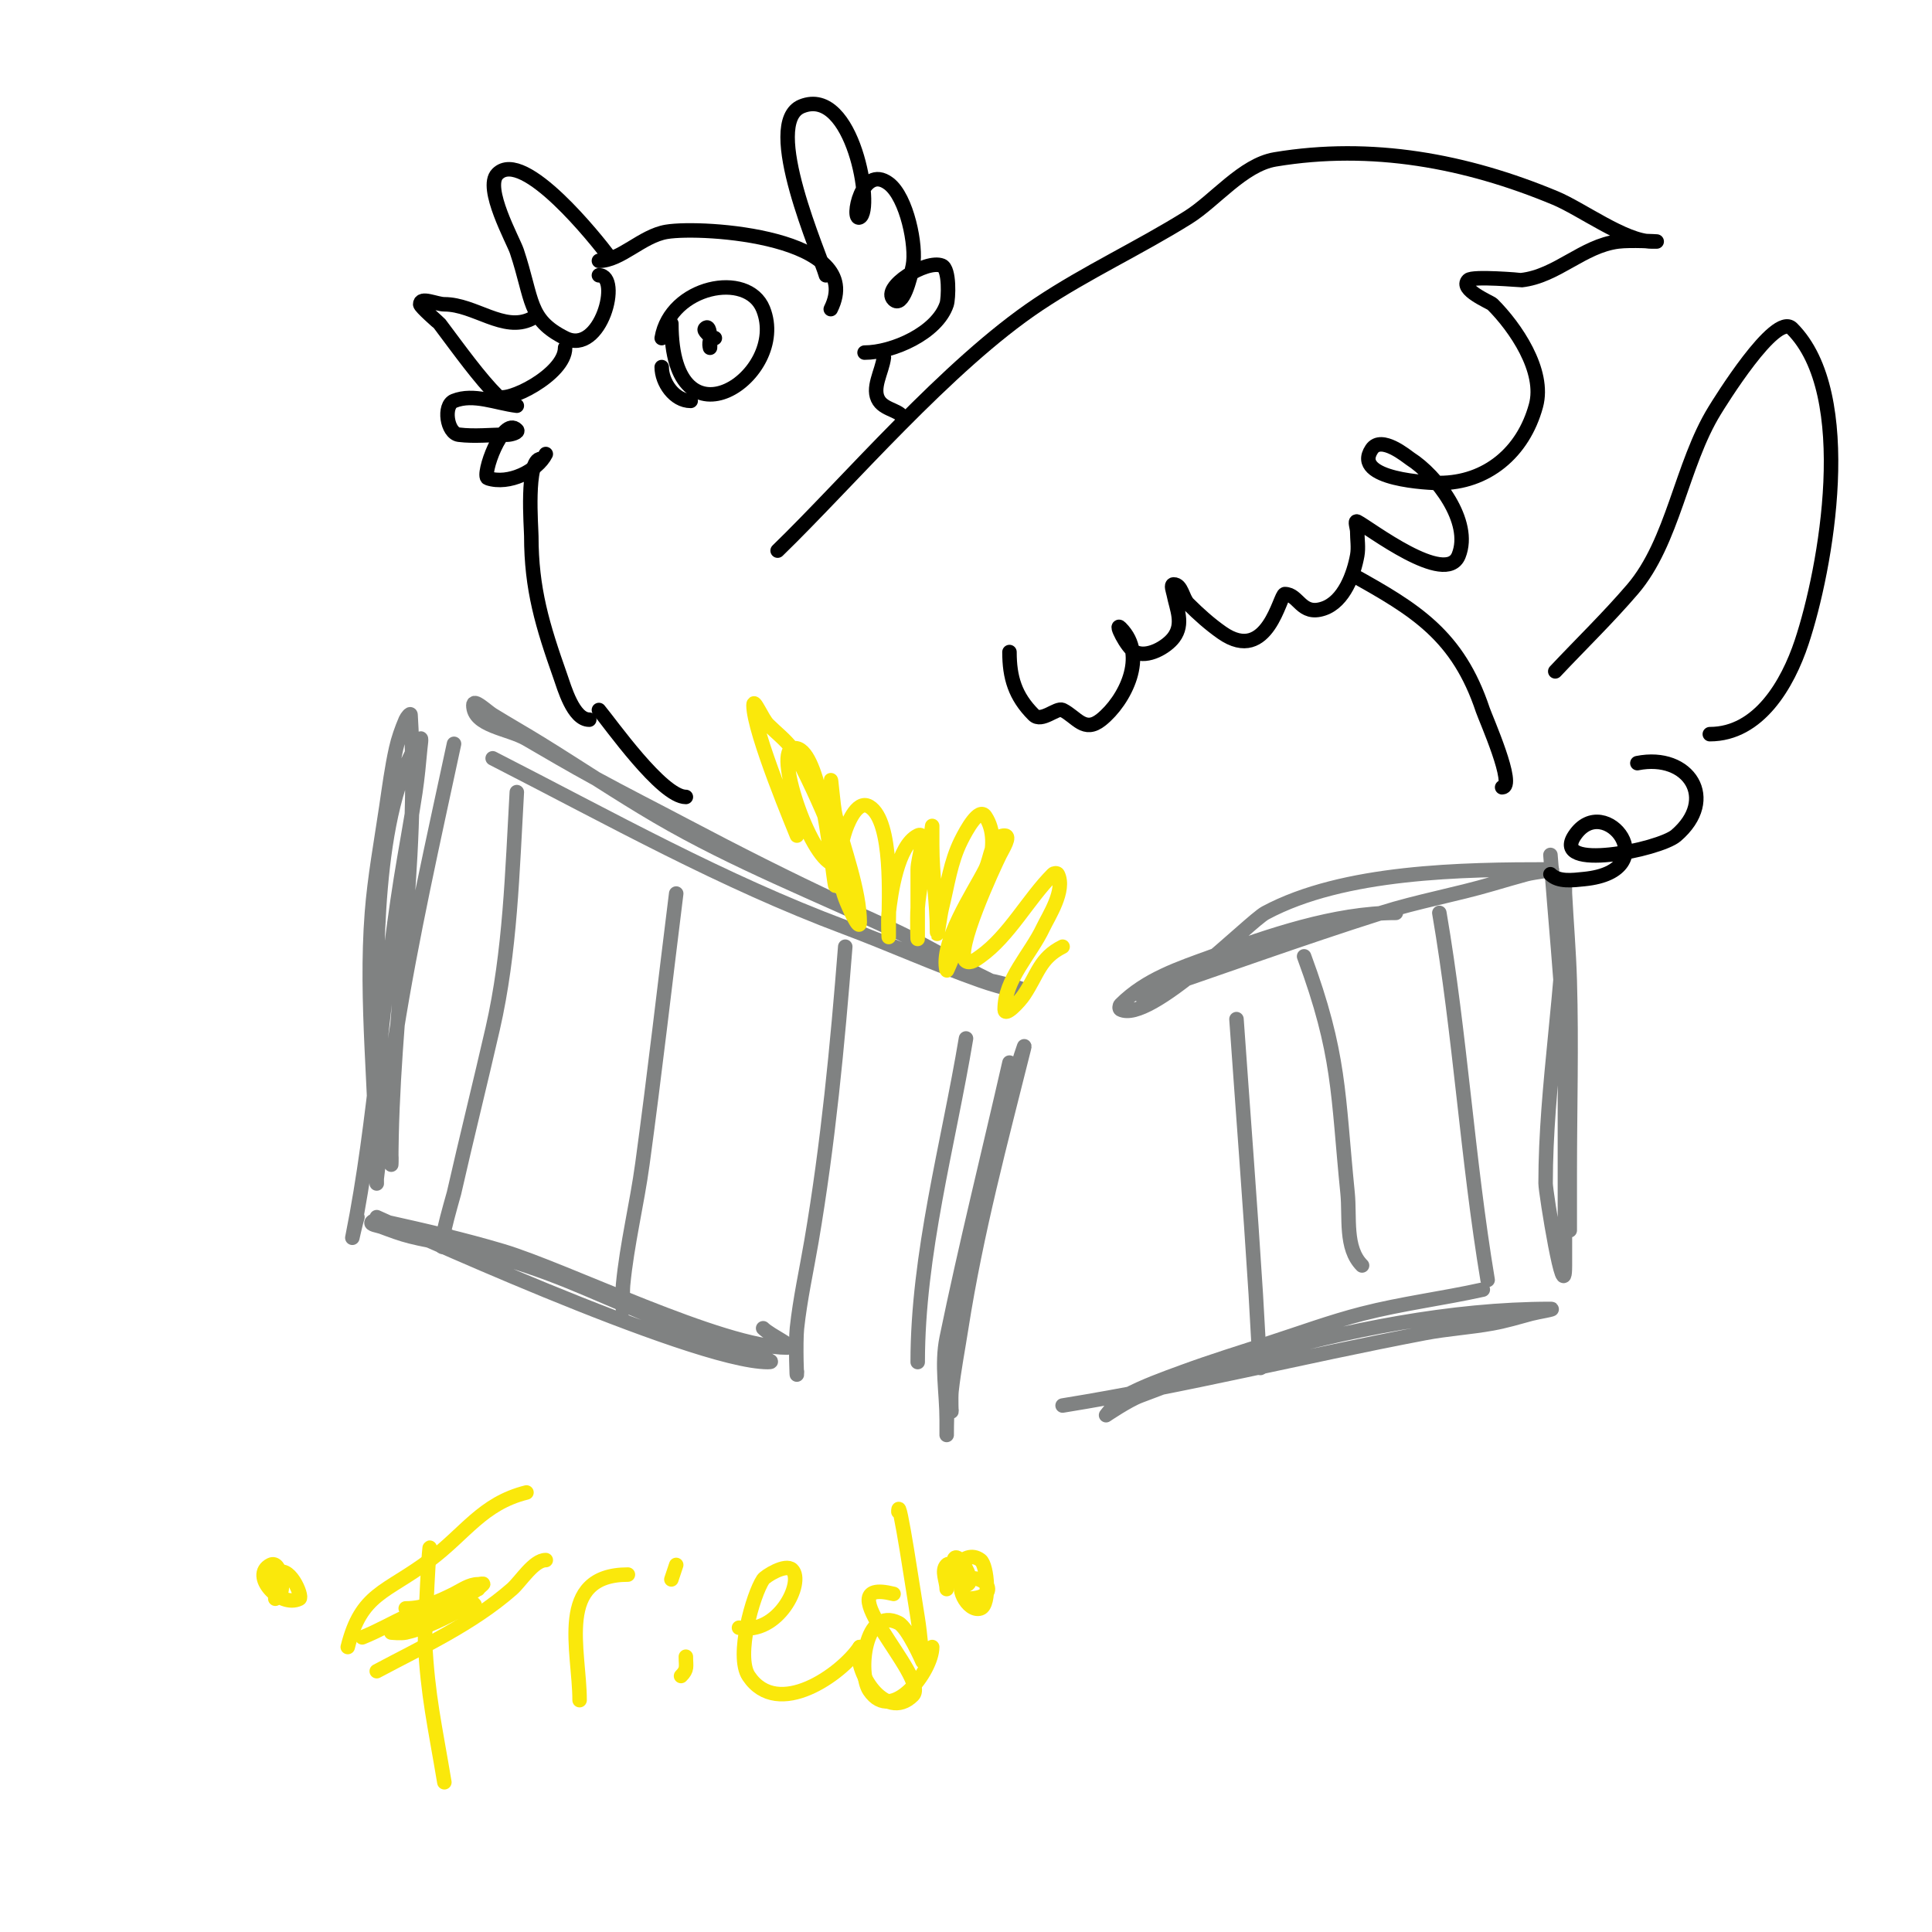 <svg viewBox='0 0 400 400' version='1.1' xmlns='http://www.w3.org/2000/svg' xmlns:xlink='http://www.w3.org/1999/xlink'><g fill='none' stroke='#808282' stroke-width='3' stroke-linecap='round' stroke-linejoin='round'><path d='M94,154c-4.268,19.916 -8.797,39.869 -12,60c-1.163,7.309 -2.022,14.664 -3,22c-0.355,2.664 -0.703,5.329 -1,8c-0.037,0.331 0,1.333 0,1c0,-18.524 -2.417,-37.573 -1,-56c0.568,-7.379 1.923,-14.678 3,-22c0.59,-4.012 1.12,-8.041 2,-12c0.457,-2.058 1.17,-4.062 2,-6c0.186,-0.433 0.971,-1.47 1,-1c1.938,31.015 -4,61.938 -4,93c0,0.667 0.083,-1.338 0,-2c-0.251,-2.012 -0.544,-4.024 -1,-6c-1.357,-5.882 -2,-11.963 -2,-18c0,-15.492 -0.843,-47.235 9,-62c0.37,-0.555 0.06,1.336 0,2c-0.273,3.006 -0.558,6.014 -1,9c-0.891,6.017 -2.044,11.993 -3,18c-3.899,24.509 -5.137,49.684 -10,74c-0.27,1.348 0.565,-2.696 1,-4'/><path d='M102,157c24.731,12.64 47.368,25.388 73,35c9.389,3.521 18.544,7.663 28,11c2.288,0.808 4.631,1.474 7,2c0.651,0.145 2.471,0.471 2,0c-0.49,-0.49 -6.95,-1.976 -7,-2c-6.457,-3.088 -12.528,-6.944 -19,-10c-16.818,-7.942 -33.851,-14.547 -50,-24c-8.142,-4.766 -15.974,-10.043 -24,-15c-3.307,-2.043 -6.689,-3.963 -10,-6c-1.27,-0.781 -4,-3.491 -4,-2c0,4.346 7.246,4.81 11,7c4.643,2.708 9.281,5.426 14,8c6.283,3.427 12.67,6.659 19,10c10.547,5.566 21.193,10.957 32,16'/><path d='M78,252c1.292,0.538 65.29,30 81,30c2.848,0 -5.364,-1.922 -8,-3c-4.984,-2.039 -10.02,-3.95 -15,-6c-15.964,-6.574 -20.639,-9.399 -37,-14c-4.594,-1.292 -9.37,-1.842 -14,-3c-2.045,-0.511 -4.026,-1.26 -6,-2c-0.698,-0.262 -2.527,-0.473 -2,-1c0.707,-0.707 2.024,-0.217 3,0c8.05,1.789 16.097,3.646 24,6c13.209,3.935 45.47,20 59,20c2.134,0 -3.491,-2.491 -5,-4'/><path d='M209,220c-4.333,19 -9.062,37.914 -13,57c-1.145,5.55 0,11.333 0,17c0,1 0,4 0,3c0,-18.781 4.689,-37.677 9,-56c1.426,-6.062 3.187,-12.043 5,-18c0.614,-2.017 2.511,-8.045 2,-6c-4.824,19.297 -9.892,38.106 -13,58c-0.677,4.332 -1.516,8.643 -2,13c-0.147,1.325 0,5.333 0,4'/><path d='M236,206c16.667,-5.667 33.222,-11.674 50,-17c7.552,-2.397 15.399,-3.764 23,-6c2.328,-0.685 4.659,-1.361 7,-2c1.64,-0.447 6.7,-1 5,-1c-18.23,0 -42.79,0.316 -59,9c-3.314,1.775 -23.982,23.009 -30,20c-0.298,-0.149 -0.236,-0.764 0,-1c5.267,-5.267 12.179,-7.52 19,-10c11.698,-4.254 25.318,-9 38,-9'/><path d='M321,177c1,13 2.234,25.984 3,39c0.235,3.993 0,8 0,12c0,6.333 0,12.667 0,19c0,5 0,10 0,15c0,9.476 -4,-15.08 -4,-17c0,-20.453 4,-40.776 4,-61c0,-0.333 -0.018,0.667 0,1c0.316,6.001 0.823,11.993 1,18c0.392,13.328 0,26.667 0,40c0,3.667 0,14.667 0,11'/><path d='M220,291c26.255,-4.258 49.116,-10.07 75,-15c4.631,-0.882 9.362,-1.157 14,-2c2.704,-0.492 5.348,-1.277 8,-2c1.326,-0.362 5.374,-1 4,-1c-20.649,0 -42.221,4.41 -62,10c-7.811,2.208 -15.41,5.121 -23,8c-2.513,0.953 -7,4 -7,4c0,0 2.336,-3.113 4,-4c3.824,-2.039 7.932,-3.508 12,-5c5.938,-2.177 11.984,-4.049 18,-6c6.318,-2.049 12.568,-4.346 19,-6c8.231,-2.116 16.704,-3.156 25,-5'/><path d='M107,164c-0.937,16.391 -1.333,32.997 -5,49c-2.601,11.349 -5.42,22.647 -8,34c-0.1,0.439 -4.959,16.917 -1,9'/><path d='M140,185c-2.333,18.667 -4.458,37.361 -7,56c-1.14,8.362 -3.2,16.599 -4,25c-0.158,1.659 0,6.667 0,5'/><path d='M175,196c-1.611,20.403 -3.556,40.825 -7,61c-1.024,5.996 -2.352,11.952 -3,18c-0.32,2.983 0,12 0,9'/><path d='M200,215c-3.668,22.007 -10,44.617 -10,67'/><path d='M256,211c1.333,19 2.812,37.99 4,57c0.296,4.741 1,19.542 1,14'/><path d='M270,198c7.505,20.371 6.926,28.259 9,49c0.507,5.074 -0.606,11.394 3,15'/><path d='M298,189c4.344,25.342 5.802,50.812 10,76'/></g>
<g fill='none' stroke='#000000' stroke-width='3' stroke-linecap='round' stroke-linejoin='round'><path d='M172,64c7.493,-14.987 -26.49,-17.252 -34,-16c-5.087,0.848 -9.502,6 -14,6'/><path d='M126,53c-2.333,-3.11 -17.592,-22.408 -23,-17c-2.849,2.849 3.275,13.825 4,16c3.379,10.136 2.242,14.121 10,18c7.429,3.715 11.715,-13 7,-13'/><path d='M110,66c-5.712,2.856 -11.71,-3 -18,-3c-1.667,0 -5,-1.667 -5,0c0,0.532 3.958,3.944 4,4c4.299,5.732 8.268,11.268 12,15c1.672,1.672 14,-4.39 14,-10'/><path d='M137,70c1.79,-10.74 17.764,-14.091 21,-6c5.509,13.772 -19,30.169 -19,3'/><path d='M147,70c0,-0.745 -1.527,-1.473 -1,-2c1.307,-1.307 1,4 1,4c0,0 -0.567,-2 1,-2'/><path d='M137,76c0,3.154 2.607,7 6,7'/><path d='M171,57c-1.008,-3.779 -13.469,-31.612 -5,-35c10.619,-4.248 14.901,21.549 12,23c-1.877,0.938 0.355,-11.234 6,-7c3.759,2.82 5.802,12.991 5,17c-0.527,2.635 -2.1,8.9 -4,7c-2.493,-2.493 6.754,-8.298 10,-7c1.648,0.659 1.38,6.861 1,8c-1.979,5.936 -11.187,10 -17,10'/><path d='M107,84c-4.313,-0.539 -8.965,-2.614 -13,-1c-2.291,0.916 -1.474,6.691 1,7c3.308,0.413 6.667,0 10,0c0.745,0 2.527,-0.473 2,-1c-2.952,-2.952 -7.369,9.544 -6,10c4.325,1.442 10.246,-1.493 12,-5'/><path d='M161,114c14.472,-14.02 35.203,-38.469 54,-51c10.029,-6.686 20.769,-11.606 31,-18c5.524,-3.453 11.336,-10.889 18,-12c19.948,-3.325 39.489,0.287 58,8c5.484,2.285 14.443,9 20,9c0.333,0 1,0 1,0c0,0 -5.354,-0.331 -8,0c-7.297,0.912 -12.692,7.188 -20,8c-0.062,0.007 -10.101,-0.899 -11,0c-1.939,1.939 4.558,4.558 5,5c4.7,4.7 10.974,13.762 9,21c-2.644,9.695 -10.232,16 -20,16c-1.691,0 -18.262,-0.607 -14,-7c1.986,-2.979 7.376,1.603 8,2c5.336,3.396 12.818,12.954 10,20c-2.622,6.556 -18.628,-5.814 -21,-7c-0.596,-0.298 0,1.333 0,2c0,1.667 0.298,3.36 0,5c-0.697,3.834 -2.706,9.569 -7,11c-4.658,1.553 -5.107,-3 -8,-3c-0.992,0 -3.533,14.627 -13,8c-2.518,-1.762 -4.827,-3.827 -7,-6c-1.179,-1.179 -1.333,-4 -3,-4c-0.667,0 -0.131,1.346 0,2c0.612,3.062 2.141,6.145 0,9c-1.496,1.994 -5.459,4.27 -8,3c-1.738,-0.869 -4.374,-6.374 -3,-5c5.677,5.677 0.864,15.109 -4,19c-3.525,2.82 -5.092,-0.546 -8,-2c-1.21,-0.605 -4.336,2.664 -6,1c-3.852,-3.852 -5,-7.764 -5,-13'/><path d='M112,95c-3.166,0 -2,14.381 -2,16c0,10.944 2.311,18.549 6,29c0.809,2.293 2.68,9 6,9'/><path d='M183,74c-0.374,2.995 -2.674,6.488 -1,9c1.372,2.059 5,1.982 5,4'/><path d='M280,119c13.086,7.27 21.861,12.583 27,28c0.553,1.658 6.937,16 4,16'/><path d='M322,139c5.333,-5.667 10.936,-11.092 16,-17c8.434,-9.84 10.101,-25.789 17,-37c0.898,-1.46 12.568,-20.432 16,-17c13.573,13.573 7.108,49.677 2,65c-2.869,8.608 -8.824,19 -19,19'/><path d='M339,158c10.619,-2.124 16.813,7.446 8,15c-3.442,2.95 -26.037,7.556 -21,0c6.248,-9.372 19.078,7.292 2,9c-2.345,0.235 -5.333,0.667 -7,-1'/><path d='M124,147c2.284,2.699 13.029,18 18,18'/></g>
<g fill='none' stroke='#fae80b' stroke-width='3' stroke-linecap='round' stroke-linejoin='round'><path d='M165,173c-0.208,-0.624 -9,-21.372 -9,-27c0,-1.667 1.821,2.821 3,4c1.667,1.667 3.586,3.114 5,5c1.19,1.587 12.266,24 9,24c-4.803,0 -12.631,-22.79 -9,-24c5.099,-1.7 7.431,18.584 8,22c0.333,2 1,8.028 1,6c0,-7.08 -1,-13.841 -1,-21c0,-2.357 0.428,4.713 1,7c1.645,6.582 5,15.357 5,22c0,1.944 -2.318,-3.18 -3,-5c-1.643,-4.382 -1.469,-9.592 0,-14c0.166,-0.499 2.216,-6.671 5,-5c4.957,2.974 4,19.565 4,24c0,1 0,3 0,3c0,0 -0.184,-3.344 0,-5c0.44,-3.956 1.811,-13.906 6,-16c2.087,-1.044 0,4.667 0,7c0,4.667 0,9.333 0,14c0,2 -0.153,-4.006 0,-6c0.286,-3.716 1.096,-7.384 2,-11c0.492,-1.967 1,-6 1,-6c0,0 0,2.667 0,4c0,6.564 1,11.503 1,18c0,1.7 0.588,-3.351 1,-5c1.193,-4.772 1.77,-9.54 4,-14c1.054,-2.108 3.693,-6.961 5,-5c3.844,5.765 -0.857,14.642 -3,20c-0.385,0.963 -4.945,12.219 -5,12c-1.473,-5.892 5.657,-16.313 8,-21c1.202,-2.404 1.313,-7 4,-7c1.374,0 -0.385,2.771 -1,4c-1.102,2.205 -9.541,20.306 -7,22c0.877,0.585 2.142,-0.387 3,-1c5.952,-4.251 9.87,-11.87 15,-17c0.236,-0.236 0.851,-0.298 1,0c1.662,3.325 -1.957,8.784 -3,11c-2.667,5.667 -8,10.737 -8,17c0,1.667 3.075,-1.613 4,-3c2.905,-4.358 3.262,-7.631 8,-10'/><path d='M92,369c-1.958,-11.75 -3.446,-17.924 -4,-29c-0.107,-2.138 1,-23.28 1,-19'/><path d='M72,341c2.812,-11.248 7.824,-11.118 17,-18c7.366,-5.524 10.87,-11.717 20,-14'/><path d='M78,346c9.617,-5.129 19.72,-9.755 28,-17c1.786,-1.563 4.487,-6 7,-6'/><path d='M120,352c0,-10.281 -5.068,-26 10,-26'/><path d='M141,347c1.408,-1.408 1,-1.938 1,-4'/><path d='M139,327l1,-3'/><path d='M153,337c8.124,1.625 13.554,-9.446 11,-12c-1.342,-1.342 -5.561,1.342 -6,2c-2.134,3.201 -5.719,15.922 -3,20c6.041,9.062 19.27,-0.404 23,-6'/><path d='M185,330c-14.826,-3.707 7.585,17.415 4,21c-5.747,5.747 -12.539,-5.383 -11,-10'/><path d='M196,329c0,-1.667 -1.179,-3.821 0,-5c0.745,-0.745 0.971,1 2,1'/><path d='M198,327c-2.891,-11.565 6.467,2.822 1,1c-3.468,-1.156 0.436,-7.673 4,-5c1.452,1.089 2.048,9.317 0,10c-2.701,0.9 -5.693,-5.102 -3,-6c4.104,-1.368 7.766,4 0,4'/><path d='M57,331c0,-1.035 -0.572,-4.428 0,-5c2.735,-2.735 5.773,4.613 5,5c-3.995,1.998 -10.269,-4.866 -6,-7c2.197,-1.098 2.854,5.146 2,6c-0.957,0.957 -3.867,-3 -1,-3'/><path d='M75,339c6.557,-2.623 12.11,-7 19,-7'/><path d='M186,313c0,-4.449 3.333,17.998 4,22c0.496,2.977 1,9 1,9c0,0 -3.059,-7.029 -5,-8c-6.999,-3.5 -8.427,10.359 -6,14c4.669,7.004 13,-4.042 13,-9'/><path d='M84,333c3.646,0 6.704,-1.352 10,-3c1.606,-0.803 3.205,-2 5,-2c0.333,0 1.236,-0.236 1,0c-3.49,3.49 -10.676,5.529 -15,8c-1.294,0.74 -4,2 -4,2c0,0 2.024,0.217 3,0c3.505,-0.779 6.789,-2.394 10,-4c1.333,-0.667 5.333,-1.333 4,-2c-1.296,-0.648 -16,2.012 -16,5c0,0.667 1.381,0.248 2,0c4.892,-1.957 9.761,-8 15,-8'/></g>
</svg>